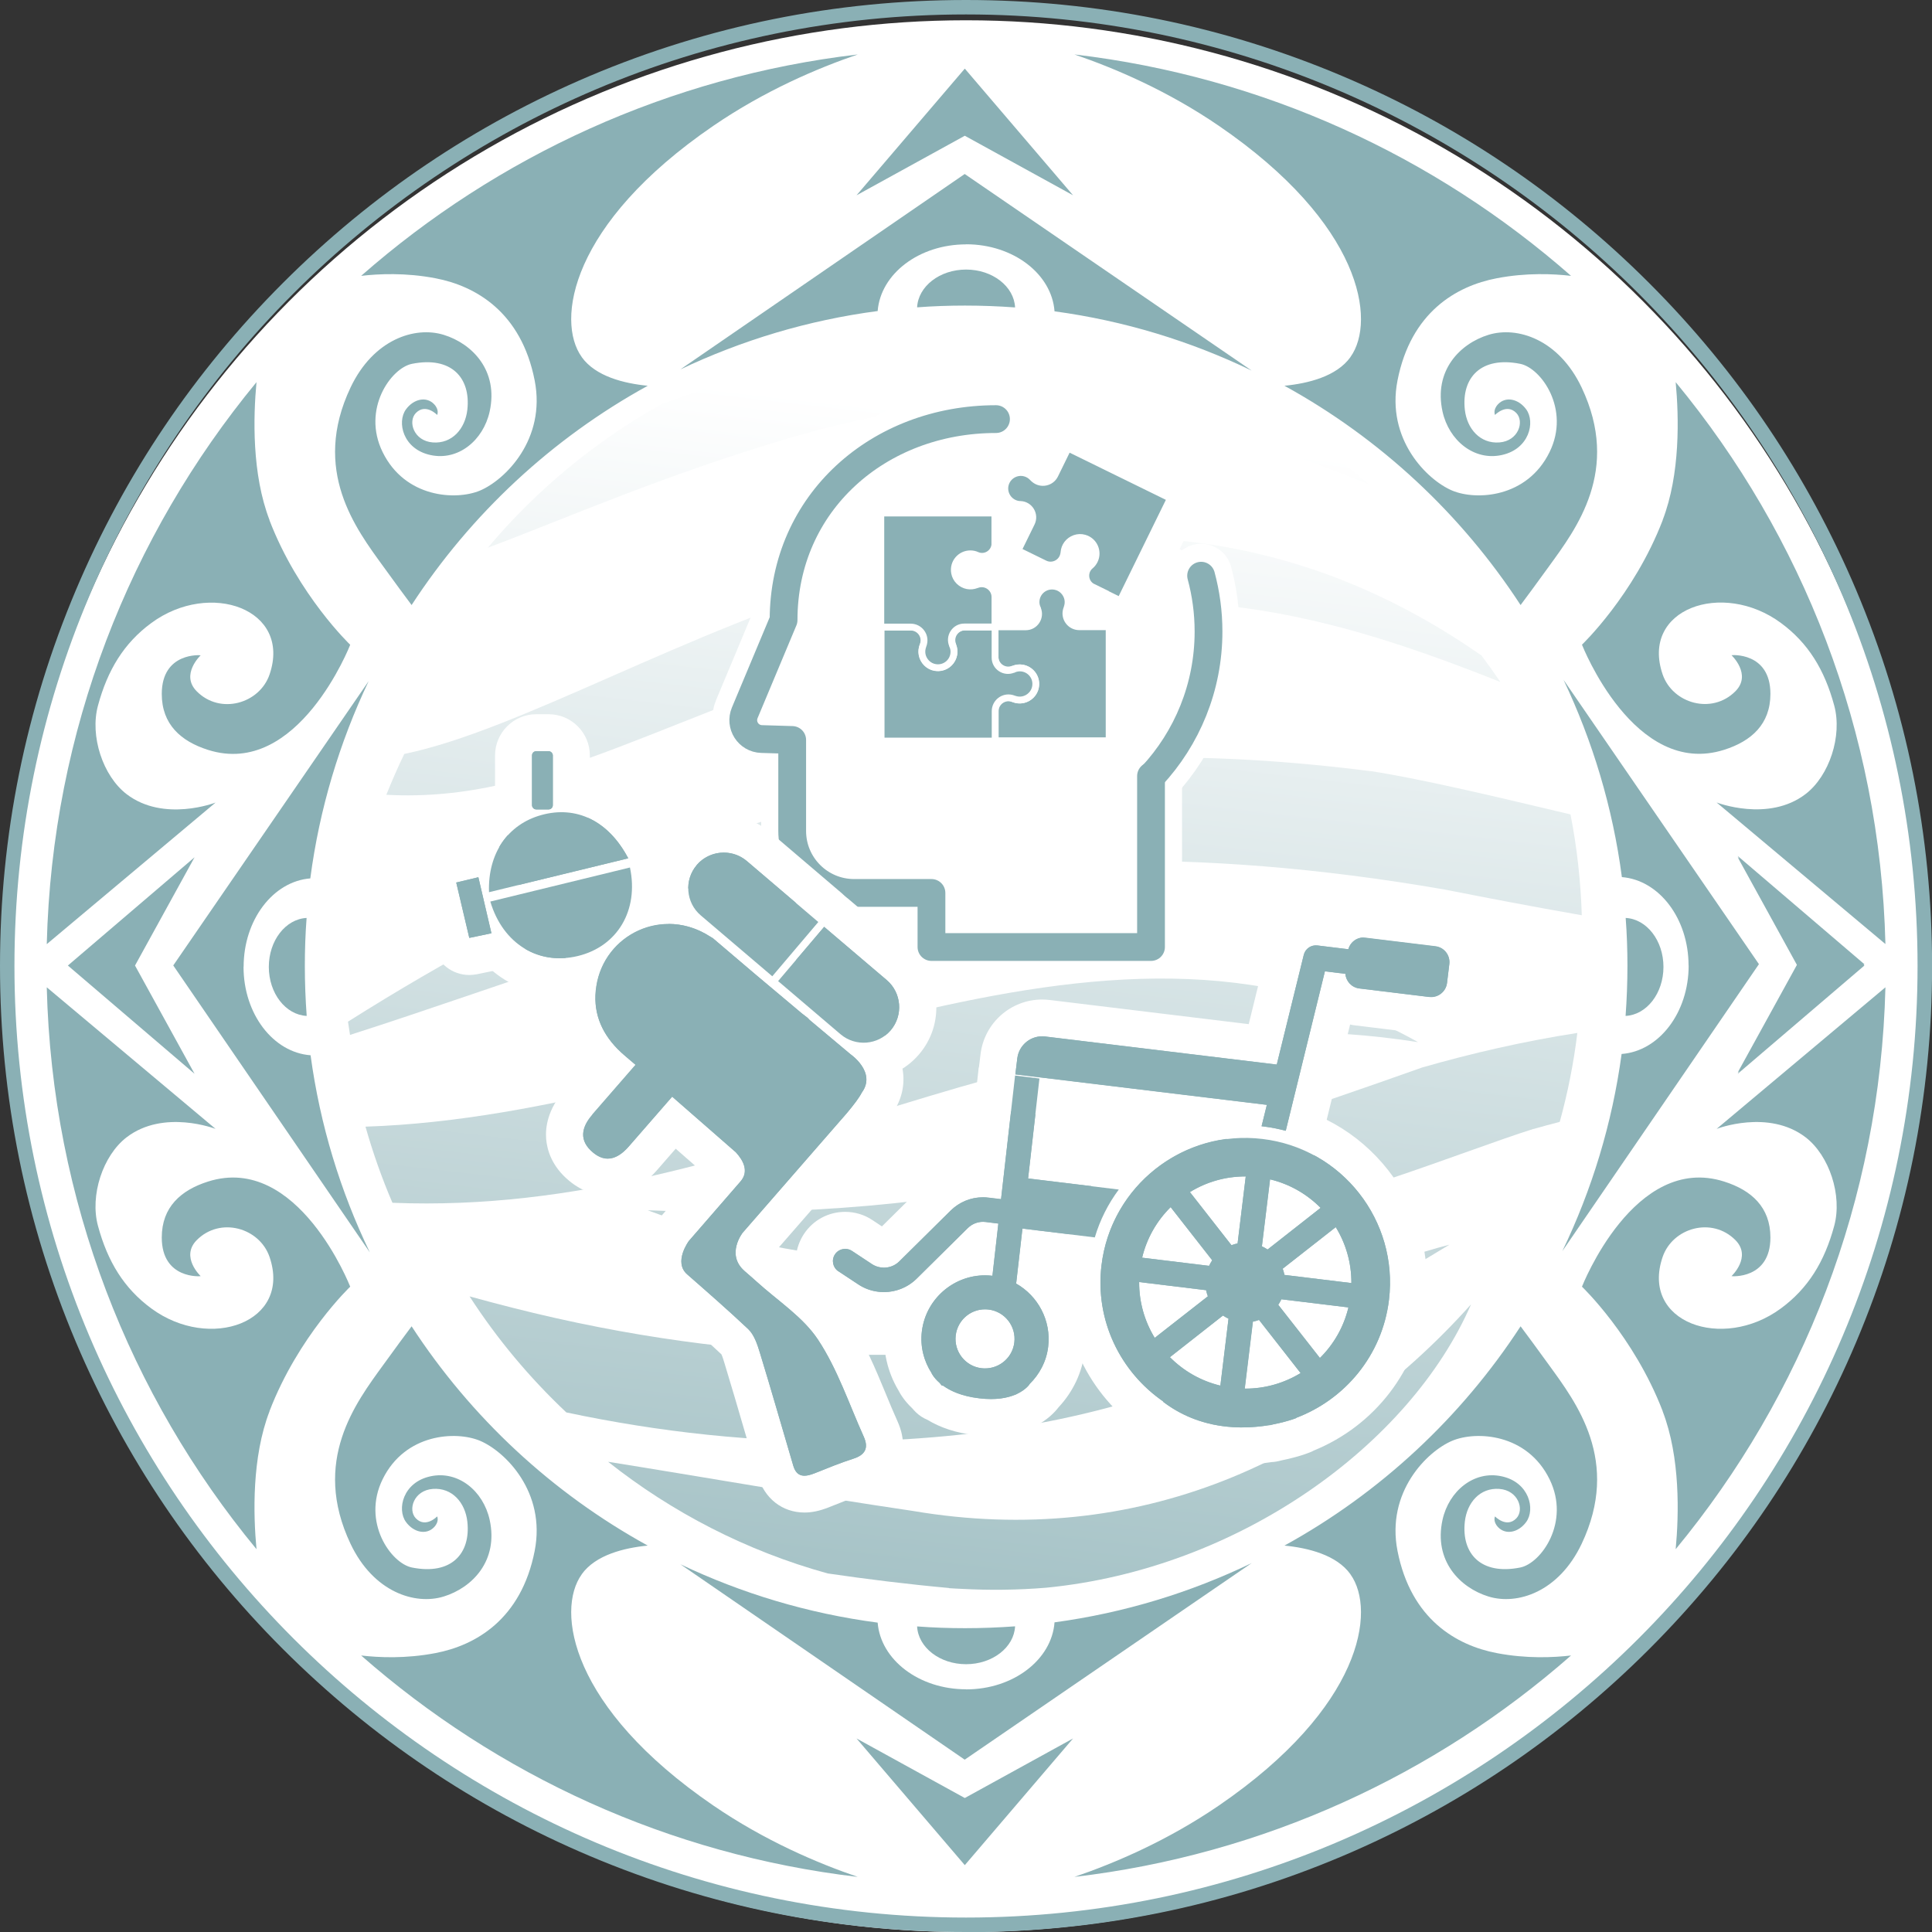 <?xml version="1.0" encoding="UTF-8"?> <svg xmlns="http://www.w3.org/2000/svg" xmlns:xlink="http://www.w3.org/1999/xlink" id="Laag_2" viewBox="0 0 208.64 208.64"><rect x="0" y="0" width="208.64" height="208.64" fill="#333333" stroke="none"/><defs><style>.cls-1{fill:url(#Naamloos_verloop_8-7);}.cls-1,.cls-2,.cls-3,.cls-4,.cls-5,.cls-6,.cls-7,.cls-8,.cls-9{stroke-width:0px;}.cls-2{fill:url(#Naamloos_verloop_8-5);}.cls-3{fill:url(#Naamloos_verloop_8-2);}.cls-4{fill:url(#Naamloos_verloop_8-6);}.cls-5{fill:url(#Naamloos_verloop_8-3);}.cls-6{fill:url(#Naamloos_verloop_8-4);}.cls-10{stroke-width:6.7px;}.cls-10,.cls-11{stroke:#fff;}.cls-10,.cls-12{fill:none;stroke-linecap:round;stroke-linejoin:round;}.cls-11{stroke-miterlimit:10;stroke-width:.74px;}.cls-11,.cls-8{fill:#8ab0b5;}.cls-7{fill:url(#Naamloos_verloop_8);}.cls-9{fill:#fff;}.cls-12{stroke:#8ab0b5;stroke-width:3px;}</style><linearGradient id="Naamloos_verloop_8" x1="-180.98" y1="46.92" x2="-161.83" y2="212.72" gradientTransform="translate(-56.89) rotate(-180) scale(1 -1)" gradientUnits="userSpaceOnUse"><stop offset="0" stop-color="#fff"></stop><stop offset="1" stop-color="#8ab0b5"></stop></linearGradient><linearGradient id="Naamloos_verloop_8-2" x1="-161.55" y1="44.68" x2="-142.39" y2="210.48" xlink:href="#Naamloos_verloop_8"></linearGradient><linearGradient id="Naamloos_verloop_8-3" x1="-185.55" y1="47.45" x2="-166.39" y2="213.25" xlink:href="#Naamloos_verloop_8"></linearGradient><linearGradient id="Naamloos_verloop_8-4" x1="-171.07" y1="45.78" x2="-151.91" y2="211.58" xlink:href="#Naamloos_verloop_8"></linearGradient><linearGradient id="Naamloos_verloop_8-5" x1="-167.92" y1="45.41" x2="-148.76" y2="211.21" xlink:href="#Naamloos_verloop_8"></linearGradient><linearGradient id="Naamloos_verloop_8-6" x1="-162.81" y1="44.82" x2="-143.65" y2="210.62" xlink:href="#Naamloos_verloop_8"></linearGradient><linearGradient id="Naamloos_verloop_8-7" x1="-158.47" y1="44.32" x2="-139.31" y2="210.12" xlink:href="#Naamloos_verloop_8"></linearGradient></defs><g id="Laag_1-2"><circle class="cls-9" cx="104.32" cy="105.42" r="103.23"></circle><path class="cls-8" d="M104.32,208.64c-14.08,0-27.74-2.76-40.61-8.2-12.42-5.25-23.58-12.78-33.16-22.36-9.58-9.58-17.1-20.74-22.36-33.16C2.76,132.06,0,118.4,0,104.32c0-14.08,2.76-27.74,8.2-40.61,5.25-12.42,12.78-23.58,22.36-33.16,9.58-9.58,20.74-17.1,33.16-22.36C76.57,2.76,90.24,0,104.32,0c14.08,0,27.74,2.76,40.61,8.2,12.42,5.25,23.58,12.78,33.16,22.36,9.58,9.58,17.1,20.74,22.36,33.16,5.44,12.86,8.2,26.52,8.2,40.61s-2.76,27.74-8.2,40.61c-5.25,12.42-12.78,23.58-22.36,33.16-9.58,9.58-20.74,17.1-33.16,22.36-12.86,5.44-26.52,8.2-40.61,8.2ZM104.32,1.56c-56.66,0-102.76,46.1-102.76,102.76,0,56.66,46.1,102.76,102.76,102.76s102.76-46.1,102.76-102.76c0-56.66-46.1-102.76-102.76-102.76Z"></path><path class="cls-8" d="M62.82,170.01c1.5-2.1,4.59-2.85,7.13-3.1-10.33-5.68-19.09-13.84-25.5-23.68-.69.92-1.73,2.33-3.06,4.17-2.95,4.07-7.78,10.37-3.53,19.33,2.47,5.2,6.95,6.64,10.06,5.68,3.08-.95,5.93-3.86,4.96-8.28-.69-3.13-3.41-5.35-6.39-4.7-2.98.64-3.65,3.56-2.65,4.93.83,1.14,2.22,1.44,3.05.55.58-.62.32-1.15.32-1.15,0,0-1.24,1.3-2.3.21-.89-.92-.23-3.03,1.84-3.18,2.08-.15,3.49,1.48,3.72,3.54.38,3.44-1.73,5.8-5.98,4.95-2.26-.45-5.44-4.9-3.17-9.53,2.43-4.96,7.93-5.24,10.51-4.16,2.71,1.14,7.16,5.53,5.91,11.9-1.45,7.38-6.37,10.2-10.71,11.03-3.23.62-6.13.48-8.03.26,14.68,12.89,33.21,21.51,53.63,23.91-4.39-1.5-10.06-3.92-15.6-7.71-15.46-10.58-17.01-21.06-14.21-24.96Z"></path><path class="cls-8" d="M145.84,170.01c-1.5-2.1-4.59-2.85-7.13-3.1,10.33-5.68,19.09-13.84,25.5-23.68.69.92,1.73,2.33,3.06,4.17,2.95,4.07,7.78,10.37,3.53,19.33-2.47,5.2-6.95,6.64-10.06,5.68-3.08-.95-5.93-3.86-4.96-8.28.69-3.13,3.41-5.35,6.39-4.7,2.98.64,3.65,3.56,2.65,4.93-.83,1.14-2.22,1.44-3.05.55-.58-.62-.32-1.15-.32-1.15,0,0,1.24,1.3,2.3.21.89-.92.23-3.03-1.84-3.18-2.08-.15-3.49,1.48-3.72,3.54-.38,3.44,1.73,5.8,5.98,4.95,2.26-.45,5.44-4.9,3.17-9.53-2.43-4.96-7.93-5.24-10.51-4.16-2.71,1.14-7.16,5.53-5.91,11.9,1.45,7.38,6.37,10.2,10.71,11.03,3.23.62,6.13.48,8.03.26-14.68,12.89-33.21,21.51-53.63,23.91,4.39-1.5,10.06-3.92,15.6-7.71,15.46-10.58,17.01-21.06,14.21-24.96Z"></path><path class="cls-8" d="M62.82,38.56c1.5,2.1,4.59,2.85,7.13,3.1-10.33,5.68-19.09,13.84-25.5,23.68-.69-.92-1.73-2.33-3.06-4.17-2.95-4.07-7.78-10.37-3.53-19.33,2.47-5.2,6.95-6.64,10.06-5.68,3.08.95,5.93,3.86,4.96,8.28-.69,3.13-3.41,5.35-6.39,4.7-2.98-.64-3.65-3.56-2.65-4.93.83-1.14,2.22-1.44,3.05-.55.58.62.32,1.15.32,1.15,0,0-1.24-1.3-2.3-.21-.89.92-.23,3.03,1.84,3.18,2.08.15,3.49-1.48,3.72-3.54.38-3.44-1.73-5.8-5.98-4.95-2.26.45-5.44,4.9-3.17,9.53,2.43,4.96,7.93,5.24,10.51,4.16,2.71-1.14,7.16-5.53,5.91-11.9-1.45-7.38-6.37-10.2-10.71-11.03-3.23-.62-6.13-.48-8.03-.26,14.68-12.89,33.21-21.51,53.63-23.91-4.39,1.5-10.06,3.92-15.6,7.71-15.46,10.58-17.01,21.06-14.21,24.96Z"></path><path class="cls-8" d="M145.84,38.56c-1.5,2.1-4.59,2.85-7.13,3.1,10.33,5.68,19.09,13.84,25.5,23.68.69-.92,1.73-2.33,3.06-4.17,2.95-4.07,7.78-10.37,3.53-19.33-2.47-5.2-6.95-6.64-10.06-5.68-3.08.95-5.93,3.86-4.96,8.28.69,3.13,3.41,5.35,6.39,4.7,2.98-.64,3.65-3.56,2.65-4.93-.83-1.14-2.22-1.44-3.05-.55-.58.62-.32,1.15-.32,1.15,0,0,1.24-1.3,2.3-.21.89.92.23,3.03-1.84,3.18s-3.49-1.48-3.72-3.54c-.38-3.44,1.73-5.8,5.98-4.95,2.26.45,5.44,4.9,3.17,9.53-2.43,4.96-7.93,5.24-10.51,4.16-2.71-1.14-7.16-5.53-5.91-11.9,1.45-7.38,6.37-10.2,10.71-11.03,3.23-.62,6.13-.48,8.03-.26-14.68-12.89-33.21-21.51-53.63-23.91,4.39,1.5,10.06,3.92,15.6,7.71,15.46,10.58,17.01,21.06,14.21,24.96Z"></path><polygon class="cls-8" points="21.01 92.58 7.33 104.27 21.01 115.96 14.58 104.27 21.01 92.58"></polygon><path class="cls-8" d="M26.31,104.41c0-5.08,3.18-9.23,7.2-9.55.99-7.53,3.16-14.69,6.3-21.3l-21.1,30.7,21.23,30.99c-3.18-6.6-5.38-13.76-6.4-21.29-4.04-.3-7.24-4.46-7.24-9.55Z"></path><path class="cls-8" d="M32.92,104.32c0-1.75.06-3.48.19-5.19-2.27.12-4.08,2.44-4.08,5.29s1.82,5.18,4.09,5.29c-.13-1.78-.2-3.58-.2-5.39Z"></path><polygon class="cls-8" points="187.66 92.58 201.34 104.27 187.66 115.96 194.09 104.27 187.66 92.58"></polygon><path class="cls-8" d="M175.75,104.32c0-1.75-.06-3.48-.19-5.19,2.27.12,4.08,2.44,4.08,5.29,0,2.85-1.82,5.18-4.09,5.29.13-1.78.2-3.58.2-5.39Z"></path><polygon class="cls-8" points="92.5 187.74 104.19 201.42 115.88 187.74 104.19 194.17 92.5 187.74"></polygon><path class="cls-8" d="M104.33,182.43c-5.08,0-9.23-3.18-9.55-7.2-7.53-.99-14.69-3.16-21.3-6.3l30.7,21.1,30.99-21.23c-6.6,3.18-13.76,5.38-21.29,6.4-.3,4.04-4.46,7.24-9.55,7.24Z"></path><path class="cls-8" d="M104.23,175.83c-1.75,0-3.48-.06-5.19-.19.12,2.27,2.44,4.08,5.29,4.08s5.18-1.82,5.29-4.09c-1.78.13-3.58.2-5.39.2Z"></path><polygon class="cls-8" points="92.5 21.09 104.19 7.41 115.88 21.09 104.19 14.66 92.5 21.09"></polygon><path class="cls-8" d="M104.33,26.39c-5.08,0-9.23,3.18-9.55,7.2-7.53.99-14.69,3.16-21.3,6.3l30.7-21.1,30.99,21.23c-6.6-3.18-13.76-5.38-21.29-6.4-.3-4.04-4.46-7.24-9.55-7.24Z"></path><path class="cls-8" d="M104.23,33c-1.75,0-3.48.06-5.19.19.12-2.27,2.44-4.08,5.29-4.08s5.18,1.82,5.29,4.09c-1.78-.13-3.58-.2-5.39-.2Z"></path><path class="cls-8" d="M29.11,56.17c-1.92-4.98-1.76-11.15-1.41-14.9C14.03,57.85,5.62,78.93,5.05,101.96l18.23-15.29s-5.59,2.17-9.61-.91c-2.56-1.97-3.98-6.27-3.09-9.56,1.04-3.86,2.82-6.76,5.76-8.92,6.33-4.66,15.18-1.5,12.77,5.56-1.08,3.15-5.33,4.38-7.87,1.81-1.78-1.81.43-3.88.43-3.88.06-.02-4.2-.39-4.2,4.17,0,3.28,2.06,5.11,4.99,6.04,9.72,3.1,15.36-11.35,15.36-11.35,0,0-5.61-5.35-8.72-13.45Z"></path><path class="cls-8" d="M29.11,152.4c-1.92,4.98-1.76,11.15-1.41,14.9-13.68-16.57-22.08-37.65-22.65-60.68l18.23,15.29s-5.59-2.17-9.61.91c-2.56,1.97-3.98,6.27-3.09,9.56,1.04,3.86,2.82,6.76,5.76,8.92,6.33,4.66,15.18,1.5,12.77-5.56-1.08-3.15-5.33-4.38-7.87-1.81-1.78,1.81.43,3.88.43,3.88.06.02-4.2.39-4.2-4.17,0-3.28,2.06-5.11,4.99-6.04,9.72-3.1,15.36,11.35,15.36,11.35,0,0-5.61,5.35-8.72,13.45Z"></path><path class="cls-8" d="M179.55,56.17c1.92-4.98,1.76-11.15,1.41-14.9,13.68,16.57,22.08,37.65,22.65,60.68l-18.23-15.29s5.59,2.17,9.61-.91c2.56-1.97,3.98-6.27,3.09-9.56-1.04-3.86-2.82-6.76-5.76-8.92-6.33-4.66-15.18-1.5-12.77,5.56,1.08,3.15,5.33,4.38,7.87,1.81,1.78-1.81-.43-3.88-.43-3.88-.06-.02,4.2-.39,4.2,4.17,0,3.28-2.06,5.11-4.99,6.04-9.72,3.1-15.36-11.35-15.36-11.35,0,0,5.61-5.35,8.72-13.45Z"></path><path class="cls-8" d="M179.55,152.4c1.92,4.98,1.76,11.15,1.41,14.9,13.68-16.57,22.08-37.65,22.65-60.68l-18.23,15.29s5.59-2.17,9.61.91c2.56,1.97,3.98,6.27,3.09,9.56-1.04,3.86-2.82,6.76-5.76,8.92-6.33,4.66-15.18,1.5-12.77-5.56,1.08-3.15,5.33-4.38,7.87-1.81,1.78,1.81-.43,3.88-.43,3.88-.06.02,4.2.39,4.2-4.17,0-3.28-2.06-5.11-4.99-6.04-9.72-3.1-15.36,11.35-15.36,11.35,0,0,5.61,5.35,8.72,13.45Z"></path><polygon class="cls-8" points="187.66 92.44 201.34 104.13 187.66 115.82 194.09 104.13 187.66 92.44"></polygon><path class="cls-8" d="M182.35,104.27c0-5.08-3.18-9.23-7.2-9.55-.99-7.53-3.16-14.69-6.3-21.3l21.1,30.7-21.23,30.99c3.18-6.6,5.38-13.76,6.4-21.29,4.04-.3,7.24-4.46,7.24-9.55Z"></path><path class="cls-7" d="M102.47,171.49c-4.49-.41-8.84-.95-13.08-1.57-8.79-2.43-16.81-6.59-23.72-12.06,10.28,1.64,21.23,3.58,32.92,5.31,24.17,4.1,45.04-5.31,60.27-22.31-6.6,15.19-25.11,28.58-45.88,30.6-3.02.25-6.09.29-9.2.12-.43-.03-.87-.03-1.3-.07Z"></path><path class="cls-3" d="M153.12,112.54c-41.67-6.54-70.87,18.96-110.74,17.35-1.14-2.65-2.11-5.4-2.91-8.22,39.43-1.3,79.71-28.33,113.66-9.13Z"></path><path class="cls-5" d="M165.61,121.91c-15.35,4.84-56.35,23.74-95.66,8.79,34.27,1.46,57.55-6.17,83.63-15.42,5.36-1.54,11.01-2.84,16.76-3.73-.4,3.28-1.04,6.49-1.9,9.6-.95.25-1.89.5-2.82.77Z"></path><path class="cls-6" d="M156.52,134.42c-16.91,10.14-32.18,20.53-64.4,21.24-10.6.15-21.01-1.02-30.96-3.13-3.97-3.74-7.49-7.95-10.45-12.53,3.05.84,6.13,1.63,9.24,2.33,50.17,11.27,83.45-4.61,96.57-7.91Z"></path><path class="cls-2" d="M148.02,83.27c5.17.8,12.78,2.58,21.58,4.68.7,3.54,1.1,7.17,1.22,10.89-5.38-.94-10.41-1.91-14.82-2.78-55.15-9.53-84.51,4.93-118.2,15.7-.08-.47-.15-.95-.22-1.43,43.1-27.21,76.22-31.4,110.45-27.05Z"></path><path class="cls-4" d="M99.75,68.76c-28.18,8.28-40.74,18-58.03,17.07.6-1.49,1.24-2.97,1.94-4.41,24.96-5.16,70.58-42.55,116.33-10.63.7.94,1.38,1.89,2.04,2.86-20.68-8.25-37.24-12.04-62.28-4.89Z"></path><path class="cls-1" d="M124.06,39.06c8.86,2.75,16.92,7.32,23.77,13.25-20.71-8.35-37.06-12.3-61.97-5.19-14.21,4.18-24.36,8.72-33.18,12.03,5.24-6.23,11.59-11.49,18.74-15.5,12.45-4.58,26.15-8.02,40.4-6.82l1.02.1c3.71.37,7.45,1.05,11.22,2.12Z"></path><polygon class="cls-9" points="108.21 46.25 90.72 52.86 85.72 62.72 82.44 78.05 88.69 94.31 104.9 98.63 124.73 98.63 128.18 79.45 130.51 61.18 115.39 52.07 108.21 46.25"></polygon><path class="cls-10" d="M107.45,76.63c0-1.01,1.04-1.69,1.96-1.28h0c.21.1.45.15.7.15,1.06,0,1.9-.95,1.7-2.05-.12-.7-.7-1.26-1.39-1.39-.33-.06-.64-.02-.92.08-.07.03-.16.05-.25.08-.91.24-1.8-.45-1.8-1.39v-3.23h3.32c1,0,1.67-1.03,1.27-1.95v-.02c-.1-.21-.16-.45-.16-.7,0-1.06.95-1.9,2.05-1.7.7.12,1.26.7,1.39,1.39.06.33.02.64-.08.92-.03.07-.05.16-.08.25-.24.91.45,1.8,1.39,1.8h3.23v12.32h-12.32v-3.3Z"></path><path class="cls-10" d="M98.43,67.6c1.01,0,1.69,1.04,1.28,1.96h0c-.1.21-.15.45-.15.7,0,1.06.95,1.9,2.05,1.7.7-.12,1.26-.7,1.39-1.39.06-.33.02-.64-.08-.92-.03-.07-.05-.16-.08-.25-.24-.91.45-1.8,1.39-1.8h3.23v3.32c0,1,1.03,1.67,1.95,1.27h.02c.21-.1.45-.16.7-.16,1.06,0,1.9.95,1.7,2.05-.12.7-.7,1.26-1.39,1.39-.33.06-.64.02-.92-.08-.07-.03-.16-.05-.25-.08-.91-.24-1.8.45-1.8,1.39v3.23h-12.32v-12.32h3.3Z"></path><path class="cls-10" d="M107.45,58.58c0,1.01-1.04,1.69-1.96,1.28h0c-.21-.1-.45-.15-.7-.15-1.06,0-1.9.95-1.7,2.05.12.7.7,1.26,1.39,1.39.33.06.64.02.92-.08.07-.03.16-.05.25-.08.91-.24,1.8.45,1.8,1.39v3.23h-3.32c-1,0-1.67,1.03-1.27,1.95v.02c.1.21.16.45.16.7,0,1.06-.95,1.9-2.05,1.7-.7-.12-1.26-.7-1.39-1.39-.06-.33-.02-.64.08-.92.03-.07.05-.16.08-.25.24-.91-.45-1.8-1.39-1.8h-3.23v-12.32h12.32v3.3Z"></path><path class="cls-10" d="M118.04,63.32c-.91-.44-1.06-1.67-.29-2.32h0c.18-.15.33-.34.44-.56.47-.95-.02-2.13-1.09-2.43-.68-.2-1.44.07-1.86.64-.2.27-.3.57-.33.86,0,.08-.02.16-.04.26-.19.92-1.2,1.42-2.04,1.01l-2.9-1.42,1.46-2.98c.44-.9-.19-1.96-1.19-2h-.02c-.24,0-.47-.06-.7-.17-.95-.47-1.29-1.69-.63-2.59.42-.57,1.18-.83,1.86-.63.32.09.58.26.79.48.05.06.12.12.19.18.71.61,1.82.39,2.23-.46l1.42-2.9,11.06,5.42-5.42,11.06-2.96-1.45Z"></path><path class="cls-10" d="M107.56,45.16c-12.67,0-22.94,9.03-22.94,21.7l-4.19,10.01c-.56,1.33.38,2.8,1.82,2.84l3.3.1v9.83c0,3.69,2.99,6.69,6.69,6.69h8.35v5.84h23.71v-18.46"></path><path class="cls-10" d="M124.38,83.71c3.8-4.09,6.13-9.58,6.13-15.61,0-2.09-.28-4.11-.8-6.03"></path><path class="cls-11" d="M107.45,76.72c0-1.01,1.04-1.69,1.96-1.28h0c.21.1.45.15.7.15,1.06,0,1.9-.95,1.7-2.05-.12-.7-.7-1.26-1.39-1.39-.33-.06-.64-.02-.92.08-.07.03-.16.05-.25.08-.91.24-1.8-.45-1.8-1.39v-3.23h3.32c1,0,1.67-1.03,1.27-1.95v-.02c-.1-.21-.16-.45-.16-.7,0-1.06.95-1.9,2.05-1.7.7.12,1.26.7,1.39,1.39.06.33.02.64-.08.92-.03.07-.05.16-.08.25-.24.91.45,1.8,1.39,1.8h3.23v12.32h-12.32v-3.3Z"></path><path class="cls-11" d="M98.43,67.7c1.01,0,1.69,1.04,1.28,1.96h0c-.1.21-.15.45-.15.7,0,1.06.95,1.9,2.05,1.7.7-.12,1.26-.7,1.39-1.39.06-.33.02-.64-.08-.92-.03-.07-.05-.16-.08-.25-.24-.91.45-1.8,1.39-1.8h3.23v3.32c0,1,1.03,1.67,1.95,1.27h.02c.21-.1.45-.16.7-.16,1.06,0,1.9.95,1.7,2.05-.12.7-.7,1.26-1.39,1.39-.33.06-.64.02-.92-.08-.07-.03-.16-.05-.25-.08-.91-.24-1.8.45-1.8,1.39v3.23h-12.32v-12.32h3.3Z"></path><path class="cls-11" d="M107.45,58.68c0,1.01-1.04,1.69-1.96,1.28h0c-.21-.1-.45-.15-.7-.15-1.06,0-1.9.95-1.7,2.05.12.7.7,1.26,1.39,1.39.33.06.64.02.92-.08.07-.03.16-.05.25-.08.91-.24,1.8.45,1.8,1.39v3.23h-3.32c-1,0-1.67,1.03-1.27,1.95v.02c.1.21.16.45.16.7,0,1.06-.95,1.9-2.05,1.7-.7-.12-1.26-.7-1.39-1.39-.06-.33-.02-.64.08-.92.03-.07.05-.16.08-.25.24-.91-.45-1.8-1.39-1.8h-3.23v-12.32h12.32v3.3Z"></path><path class="cls-11" d="M118.04,63.42c-.91-.44-1.06-1.67-.29-2.32h0c.18-.15.33-.34.44-.56.47-.95-.02-2.13-1.09-2.43-.68-.2-1.44.07-1.86.64-.2.27-.3.57-.33.86,0,.08-.02.16-.04.26-.19.92-1.2,1.42-2.04,1.01l-2.9-1.42,1.46-2.98c.44-.9-.19-1.96-1.19-2h-.02c-.24,0-.47-.06-.7-.17-.95-.47-1.29-1.69-.63-2.59.42-.57,1.18-.83,1.86-.63.32.09.58.26.79.48.05.06.12.12.19.18.71.61,1.82.39,2.23-.46l1.42-2.9,11.06,5.42-5.42,11.06-2.96-1.45Z"></path><path class="cls-12" d="M107.56,45.26c-12.67,0-22.94,9.03-22.94,21.7l-4.19,10.01c-.56,1.33.38,2.8,1.82,2.84l3.3.1v9.83c0,3.69,2.99,6.69,6.69,6.69h8.35v5.84h23.71v-18.46"></path><path class="cls-12" d="M124.38,83.81c3.8-4.09,6.13-9.58,6.13-15.61,0-2.09-.28-4.11-.8-6.03"></path><path class="cls-8" d="M107.02,153.07c-.48,0-.99-.03-1.5-.09-1.75-.21-3.25-.7-4.46-1.48-.27-.09-.51-.24-.72-.43-.12-.11-.22-.23-.32-.36-.76-.7-1.11-1.33-1.21-1.56-1.03-1.7-1.46-3.69-1.23-5.63.11-.91.36-1.78.72-2.58-.88.39-1.84.59-2.83.59h0c-.28,0-.57-.02-.85-.05-1.07-.13-2.11-.51-3.01-1.11l-2.15-1.42c-1.53-1.01-1.95-3.08-.94-4.61.62-.93,1.65-1.49,2.77-1.49.65,0,1.29.19,1.83.55l2.15,1.42c.07.05.15.06.2.06.05,0,.16,0,.26-.1l5.53-5.47c1.32-1.31,3.07-2.03,4.92-2.03.06,0,.13,0,.19,0l1.29-11.39c.06-.53.33-1.01.75-1.34.35-.28.79-.43,1.24-.43.08,0,.16,0,.24.01l2.63.32c1.09.13,1.87,1.12,1.75,2.21l-1,8.83,7.82.95c.71.09,1.32.54,1.6,1.2.28.66.19,1.41-.23,1.98-1.02,1.37-1.78,2.89-2.27,4.54-.25.86-1.04,1.43-1.92,1.43-.08,0-.16,0-.24-.01l-5.82-.71-.31,2.73c2.42,1.9,3.7,4.92,3.32,8.04-.23,1.89-1.05,3.61-2.39,5.01-.24.33-.85,1.04-2.03,1.62-.04.03-.08.05-.12.07-.13.07-.27.12-.41.16-.95.37-2.03.56-3.21.56ZM106.37,143.4c-.6,0-1.1.45-1.17,1.05-.04.32.05.63.24.88.2.25.47.41.79.45.05,0,.1,0,.15,0,.6,0,1.11-.45,1.18-1.05.08-.65-.39-1.24-1.04-1.32-.05,0-.1,0-.15,0ZM103.86,136.08c.49-.15,1-.25,1.52-.31l.15-1.35-1.68,1.66Z"></path><path class="cls-9" d="M109.63,116.14l2.63.32-1.23,10.8,9.8,1.19c-1.14,1.53-2.02,3.27-2.59,5.17l-7.82-.95-.68,5.94c2.35,1.33,3.8,3.98,3.46,6.82-.19,1.61-.95,3-2.03,4.05h.02s-.39.6-1.41,1.07c-.02.01-.04.03-.06.04h-.03c-.64.27-1.49.49-2.66.49-.39,0-.81-.02-1.27-.08-1.91-.23-3.12-.8-3.9-1.36l-.15-.02c-.09-.09-.16-.2-.24-.29-.64-.56-.86-1.04-.86-1.04h.01c-.84-1.3-1.26-2.87-1.06-4.52.42-3.48,3.4-6.05,6.82-6.05.27,0,.53.02.8.05l.64-5.64-1.36-.17c-.1-.01-.19-.02-.29-.02-.62,0-1.21.24-1.66.68l-5.53,5.47c-.96.95-2.24,1.44-3.53,1.44-.2,0-.41-.01-.61-.04-.75-.09-1.49-.35-2.15-.79l-2.15-1.42c-.61-.4-.78-1.22-.37-1.83.25-.38.68-.59,1.11-.59.25,0,.5.07.73.22l2.15,1.42c.4.26.85.39,1.3.39.61,0,1.21-.23,1.66-.68l5.53-5.47c.95-.94,2.2-1.45,3.51-1.45.2,0,.41.01.61.04l1.34.16,1.52-13.36M106.38,147.78c1.59,0,2.97-1.19,3.16-2.81.21-1.75-1.04-3.34-2.78-3.55-.13-.02-.26-.02-.39-.02-1.59,0-2.96,1.19-3.16,2.81-.21,1.75,1.03,3.34,2.78,3.55.13.02.26.02.39.02M109.63,112.14c-.89,0-1.77.3-2.48.86-.84.66-1.37,1.63-1.5,2.69l-1.11,9.76c-1.77.32-3.41,1.17-4.72,2.46l-4.58,4.53-1.04-.69c-.87-.58-1.89-.88-2.94-.88-1.79,0-3.45.89-4.44,2.39-.78,1.19-1.06,2.61-.78,4,.28,1.39,1.09,2.59,2.28,3.38l2.15,1.42c1.16.76,2.49,1.26,3.87,1.42.36.04.73.07,1.09.07.03,0,.07,0,.1,0-.22,2.28.3,4.6,1.49,6.59.21.41.66,1.16,1.5,1.95.11.13.25.29.43.46.35.33.75.59,1.19.77,1.43.87,3.15,1.43,5.12,1.66.6.07,1.18.11,1.74.11,1.41,0,2.71-.23,3.89-.67.26-.08.52-.19.76-.32.02-.01.05-.03.07-.04,1.37-.69,2.18-1.54,2.59-2.08,1.59-1.7,2.56-3.78,2.84-6.06.39-3.25-.69-6.43-2.85-8.73l3.44.42c.16.02.32.03.48.03,1.75,0,3.32-1.15,3.83-2.86.42-1.42,1.08-2.74,1.96-3.92.85-1.14,1.03-2.65.47-3.97-.56-1.31-1.78-2.22-3.19-2.4l-5.85-.71.78-6.86c.25-2.18-1.31-4.16-3.49-4.42l-2.63-.32c-.16-.02-.32-.03-.48-.03h0Z"></path><path class="cls-8" d="M134.13,156.15c-3.7,0-6.99-1.08-9.77-3.21-.07-.05-.14-.11-.2-.17-5.22-3.77-7.97-10.01-7.19-16.39,1.07-8.84,8.59-15.51,17.49-15.51.71,0,1.43.04,2.14.13,4.68.57,8.85,2.92,11.76,6.63s4.19,8.33,3.63,13c-.78,6.4-4.96,11.82-10.96,14.22-.08.05-.17.09-.27.13,0,0-.19.08-.52.19,0,0-.1.03-.1.04-.46.15-1.23.38-2.25.58-.13.04-.27.08-.42.1-.1.02-.2.03-.3.03-1.02.16-2.04.24-3.03.24ZM136.71,147.69c.21-.05.41-.11.61-.17l-.51-.65-.1.82ZM129.56,146.58c.18.11.37.21.55.31l.1-.83-.65.51ZM142.56,143.43c.11-.18.22-.37.31-.56l-.83-.1.51.66ZM125.29,140.74c.05.21.11.41.17.61l.65-.51-.82-.1ZM143.67,136.27c-.05-.21-.11-.42-.17-.62l-.66.52.84.1ZM126.91,134.24l-.51-.66c-.11.18-.21.37-.31.55l.83.1ZM138.74,130.94l.65-.51c-.18-.11-.37-.21-.55-.31l-.1.83ZM132.14,130.14l.1-.83c-.21.05-.41.11-.61.17l.51.65Z"></path><path class="cls-9" d="M134.46,122.87c.63,0,1.26.04,1.9.12,8.57,1.04,14.68,8.83,13.64,17.4-.73,5.99-4.76,10.74-10.04,12.73h.06s-.15.07-.42.16c-.03.01-.07.02-.1.03-.43.14-1.12.34-2,.51-.12.02-.24.07-.36.09h-.08c-.85.14-1.85.24-2.93.24-2.6,0-5.7-.62-8.55-2.8h.06c-4.64-3.18-7.41-8.75-6.68-14.73.96-7.93,7.71-13.76,15.5-13.76M132.99,134.47c.21-.08.44-.14.66-.19l.88-7.23s-.05,0-.07,0c-2.16,0-4.21.61-5.96,1.69l4.49,5.74M136.88,134.94l5.73-4.5c-1.46-1.48-3.33-2.57-5.46-3.08l-.88,7.23c.21.1.41.21.6.34M130.57,136.7c.1-.21.21-.41.34-.6l-4.49-5.74c-1.48,1.46-2.57,3.33-3.08,5.46l7.23.88M145.94,138.56c.01-2.19-.6-4.27-1.69-6.04l-5.73,4.49c.08.22.14.44.19.67l7.23.88M124.7,144.48l5.74-4.49c-.08-.21-.14-.43-.19-.66l-7.23-.88c-.01,2.19.6,4.26,1.68,6.03M142.54,146.65c1.48-1.46,2.57-3.33,3.08-5.46l-7.24-.88c-.1.21-.21.41-.34.6l4.49,5.73M131.79,149.64l.88-7.23c-.21-.1-.41-.21-.6-.34l-5.73,4.5c1.46,1.48,3.33,2.57,5.46,3.08M134.49,149.96c2.16,0,4.21-.61,5.96-1.68l-4.49-5.74c-.22.08-.44.14-.67.19l-.88,7.23s.05,0,.07,0M134.46,118.87c-9.91,0-18.28,7.43-19.47,17.27-.86,7.06,2.16,13.97,7.9,18.17.08.07.17.15.26.21,3.09,2.37,6.89,3.62,10.98,3.62,1.06,0,2.14-.08,3.22-.25.16,0,.31-.03.47-.05.25-.04.44-.1.57-.13,1.05-.21,1.86-.45,2.36-.61.05-.01.11-.03.17-.06.35-.12.57-.21.57-.21.13-.05.26-.11.38-.18,6.62-2.7,11.23-8.7,12.09-15.79.63-5.21-.8-10.35-4.04-14.48-3.24-4.13-7.88-6.75-13.09-7.38-.79-.1-1.59-.14-2.38-.14h0Z"></path><path class="cls-8" d="M138.85,124.13c-.18,0-.35-.02-.52-.07-.67-.18-1.36-.32-2.06-.4h-.13c-.59-.05-1.15-.34-1.5-.82-.36-.48-.48-1.09-.34-1.67l.03-.12-24.92-3.02c-1.1-.13-1.88-1.13-1.74-2.23l.21-1.73c.29-2.36,2.29-4.14,4.66-4.14.19,0,.38.01.57.03l23.25,2.82,2.49-10.14c.38-1.5,1.71-2.53,3.23-2.53.13,0,.27,0,.4.02l2.11.26c.68-.7,1.63-1.13,2.66-1.13.15,0,.3,0,.45.03l7.55.92c.99.12,1.87.62,2.48,1.4.61.78.89,1.76.77,2.74l-.25,2.05c-.23,1.86-1.81,3.27-3.69,3.27-.15,0-.3,0-.45-.03l-7.55-.92c-.82-.1-1.55-.46-2.11-.99l-3.65,14.86c-.13.52-.46.97-.93,1.25-.31.18-.66.28-1.02.28Z"></path><path class="cls-9" d="M147.25,101.28c.07,0,.14,0,.21.01l7.55.92c.94.11,1.61.97,1.5,1.91l-.25,2.05c-.11.87-.85,1.51-1.7,1.51-.07,0-.14,0-.21-.01l-7.55-.92c-.83-.1-1.45-.78-1.51-1.58l-2.21-.27-4.23,17.22c-.76-.2-1.54-.36-2.34-.46-.09-.01-.18-.02-.27-.03l.57-2.31-27.16-3.29.21-1.73c.17-1.37,1.33-2.38,2.68-2.38.11,0,.22,0,.33.02l25.01,3.03,2.92-11.86c.15-.59.69-1.01,1.29-1.01.05,0,.11,0,.16,0l3.36.41c.2-.74.88-1.27,1.65-1.27M147.25,97.28h0c-1.2,0-2.34.38-3.27,1.04l-1.25-.15c-.21-.03-.43-.04-.64-.04-2.44,0-4.56,1.65-5.16,4.02l-2.08,8.45-21.5-2.61c-.27-.03-.54-.05-.81-.05-3.38,0-6.24,2.53-6.65,5.9l-.21,1.73c-.27,2.19,1.3,4.19,3.49,4.45l23.26,2.82c.13.43.34.83.61,1.2.7.94,1.78,1.53,2.96,1.6h.04c.59.08,1.19.19,1.77.35.34.09.7.14,1.05.14.71,0,1.41-.19,2.03-.55.93-.55,1.6-1.45,1.85-2.49l3.06-12.45c.17.04.34.07.52.09l7.55.92c.23.03.46.04.69.04,2.89,0,5.33-2.16,5.68-5.03l.25-2.05c.18-1.52-.23-3.01-1.18-4.22-.94-1.2-2.3-1.97-3.81-2.15l-7.55-.92c-.23-.03-.46-.04-.69-.04h0Z"></path><path class="cls-8" d="M60.45,105.48c-4.42,0-8.03-2.89-9.41-7.55-.16-.52-.09-1.09.18-1.57.27-.47.73-.82,1.26-.95l15.09-3.68c.16-.04.32-.06.47-.06.37,0,.75.11,1.07.31.46.29.78.75.89,1.28,1.19,5.72-1.73,10.62-7.11,11.92-.81.2-1.63.29-2.43.29h0Z"></path><path class="cls-9" d="M68.04,93.68c.97,4.65-1.37,8.54-5.62,9.56-.67.16-1.33.24-1.97.24-3.44,0-6.35-2.26-7.49-6.12,5.03-1.23,10.06-2.45,15.09-3.68M68.04,89.68c-.32,0-.64.04-.95.11l-14.81,3.61-.27.07c-1.06.26-1.97.94-2.52,1.89-.55.95-.68,2.08-.37,3.13,1.62,5.46,6.06,8.99,11.33,8.99.96,0,1.94-.12,2.91-.35,6.39-1.54,10.01-7.54,8.6-14.27-.22-1.06-.86-1.99-1.78-2.56-.64-.41-1.39-.62-2.13-.62h0Z"></path><path class="cls-8" d="M52.81,98.35c-.43,0-.86-.14-1.21-.41-.48-.36-.77-.92-.79-1.52-.18-5.1,2.54-9.06,7.1-10.33.91-.25,1.82-.38,2.71-.38,3.69,0,6.97,2.2,8.99,6.05.29.55.31,1.19.05,1.76-.25.56-.75.98-1.35,1.12l-15.04,3.66c-.16.04-.31.06-.47.06Z"></path><path class="cls-9" d="M60.62,87.71c2.91,0,5.5,1.71,7.22,4.98-5.11,1.24-10.05,2.44-15.04,3.66-.15-4.21,2.05-7.33,5.64-8.33.74-.21,1.47-.31,2.17-.31M60.62,83.71c-1.07,0-2.16.15-3.25.45-5.41,1.51-8.77,6.34-8.57,12.32.04,1.2.62,2.32,1.58,3.05.7.53,1.55.81,2.42.81.32,0,.63-.04.94-.11l4.1-1,10.94-2.66c1.2-.29,2.19-1.12,2.7-2.24.51-1.12.47-2.42-.11-3.51-2.38-4.52-6.31-7.11-10.76-7.11h0Z"></path><path class="cls-8" d="M50.68,103.28c-.91,0-1.73-.62-1.94-1.54l-1.41-5.98c-.25-1.07.41-2.15,1.48-2.41l2.39-.57c.15-.04.31-.05.46-.05.37,0,.73.1,1.05.3.45.28.77.73.89,1.25l1.41,6.05c.12.53.03,1.08-.26,1.53-.29.46-.75.77-1.28.88l-2.39.5c-.14.03-.27.04-.41.04Z"></path><path class="cls-9" d="M51.66,94.74c.48,2.05.94,4.01,1.41,6.05-.73.15-1.48.31-2.39.5-.48-2.05-.94-3.96-1.41-5.98.99-.24,1.76-.42,2.39-.57M51.66,90.74c-.31,0-.62.04-.92.11l-2.39.57c-2.15.51-3.48,2.66-2.97,4.81l1.41,5.98c.43,1.84,2.07,3.08,3.89,3.08.27,0,.54-.03.82-.08l1.02-.21,1.37-.28c1.06-.22,1.98-.85,2.56-1.76.58-.91.77-2.01.52-3.06l-.72-3.08-.69-2.97c-.24-1.04-.89-1.93-1.79-2.49-.64-.39-1.37-.6-2.11-.6h0Z"></path><path class="cls-8" d="M83.4,107.42c-.47,0-.93-.17-1.3-.48l-7.73-6.58c-1.18-1.01-1.91-2.42-2.03-3.98s.36-3.07,1.37-4.25c1.11-1.3,2.73-2.05,4.45-2.05,1.39,0,2.73.49,3.78,1.39l7.72,6.58c.84.71.94,1.98.23,2.82l-4.97,5.86c-.34.4-.83.66-1.36.7-.05,0-.11,0-.16,0Z"></path><path class="cls-9" d="M78.16,92.07c.88,0,1.77.3,2.49.91l7.72,6.58-4.97,5.86-7.73-6.58c-1.61-1.37-1.8-3.81-.43-5.42.76-.89,1.84-1.35,2.93-1.35M78.16,88.07h0c-2.31,0-4.49,1-5.98,2.75-2.8,3.29-2.41,8.25.89,11.05l7.73,6.58c.73.62,1.65.95,2.59.95.11,0,.21,0,.32-.01,1.06-.09,2.04-.59,2.73-1.4l4.97-5.86c1.43-1.68,1.22-4.2-.46-5.63l-7.72-6.58c-1.41-1.2-3.22-1.87-5.08-1.87h0Z"></path><path class="cls-8" d="M93.26,114.61c-1.39,0-2.73-.49-3.78-1.39l-6.74-5.74c-.84-.71-.94-1.98-.23-2.82l4.97-5.86c.34-.4.83-.66,1.36-.7.05,0,.11,0,.16,0,.47,0,.93.17,1.3.48l6.75,5.74c1.18,1.01,1.91,2.42,2.03,3.98s-.36,3.07-1.37,4.25c-1.11,1.3-2.73,2.05-4.45,2.05Z"></path><path class="cls-9" d="M89.01,100.1l6.75,5.74c1.61,1.37,1.8,3.81.43,5.42-.76.89-1.84,1.35-2.93,1.35-.88,0-1.77-.3-2.49-.91l-6.74-5.74,4.97-5.86M89.01,96.1c-.11,0-.21,0-.32.01-1.06.09-2.04.59-2.73,1.4l-4.97,5.86c-1.43,1.68-1.22,4.2.46,5.63l6.74,5.74c1.41,1.2,3.22,1.87,5.08,1.87,2.31,0,4.49-1,5.98-2.75,1.36-1.59,2.01-3.62,1.84-5.71s-1.14-3.99-2.73-5.34l-6.75-5.74c-.73-.62-1.65-.95-2.59-.95h0Z"></path><rect class="cls-8" x="55.46" y="79.13" width="6.25" height="10.29" rx="2.45" ry="2.45"></rect><path class="cls-9" d="M59.25,81.13c.25,0,.45.2.45.45v5.38c0,.25-.2.45-.45.45h-1.34c-.25,0-.45-.2-.45-.45v-5.38c0-.25.2-.45.45-.45h1.34M59.25,77.13h-1.34c-2.45,0-4.45,2-4.45,4.45v5.38c0,2.45,2,4.45,4.45,4.45h1.34c2.45,0,4.45-2,4.45-4.45v-5.38c0-2.45-2-4.45-4.45-4.45h0Z"></path><path class="cls-8" d="M86.85,161.35c-1.49,0-2.66-.94-3.12-2.51-.45-1.52-.89-3.04-1.33-4.55-.74-2.54-1.48-5.08-2.26-7.61-.14-.47-.44-1.44-.75-1.73-1.91-1.81-3.86-3.52-5.93-5.33l-.6-.53c-1.96-1.73-1.43-4.46-.12-6.26.03-.05.07-.09.11-.13l5.53-6.37c-.05-.1-.15-.27-.34-.48l-5.28-4.62-3.35,3.85c-1.17,1.34-2.44,2.02-3.8,2.02-1.01,0-1.97-.38-2.87-1.12-1.35-1.12-1.71-2.33-1.77-3.15-.1-1.28.4-2.56,1.49-3.8,1.08-1.23,2.16-2.47,3.24-3.73l.1-.12c-.2-.18-.39-.36-.58-.55-2.35-2.42-3.3-5.25-2.81-8.42.75-4.89,4.87-8.43,9.79-8.43,1.86,0,3.71.53,5.36,1.55.12.06.24.13.36.22.07.04.14.08.21.13.05.04.1.08.15.12l4.62,3.93,4.99,4.19.55.42c.06.05.12.1.18.16l.18.18,4.26,3.57c.51.37,2.1,1.66,2.44,3.62.19,1.12-.07,2.22-.76,3.21-.41.72-.99,1.48-1.74,2.38-.17.21-.35.41-.53.61l-10.71,12.3c-.41.58-.43,1.04-.04,1.37.01,0,.02.02.03.03.45.39.9.77,1.33,1.17.63.57,1.29,1.11,2,1.69,1.78,1.45,3.61,2.95,4.93,4.94,1.6,2.42,2.71,5.1,3.78,7.69.43,1.03.85,2.06,1.31,3.07.51,1.12.56,2.16.15,3.09-.42.94-1.25,1.62-2.48,2.01-1.13.36-2.24.81-3.41,1.28l-.63.25c-.7.28-1.29.41-1.85.41Z"></path><path class="cls-9" d="M72.2,99.78c1.5,0,3.05.43,4.51,1.38l-.02-.03.07.06c.07.05.15.08.22.13,1.54,1.31,3.08,2.62,4.62,3.93l5,4.2c.2.15.41.31.61.47.08.08.15.16.23.24l4.4,3.69s2.84,1.94,1.23,4.14c0,0-.01.01-.01.02-.31.59-.84,1.28-1.59,2.18-.24.29-.49.56-.74.85-3.49,4.01-6.99,8.03-10.53,12.09,0,0-1.84,2.34.2,4.13,0,0,.01.01.02.02.45.39.89.77,1.32,1.16,2.25,2.04,4.97,3.78,6.6,6.24,2.11,3.19,3.35,6.95,4.94,10.48.54,1.2.17,1.96-1.12,2.37-1.41.45-2.79,1.02-4.17,1.57-.4.16-.78.27-1.12.27-.54,0-.97-.28-1.2-1.07-1.2-4.06-2.36-8.13-3.6-12.18-.28-.92-.62-1.97-1.28-2.59-2.13-2.01-4.34-3.94-6.59-5.91-1.49-1.32.18-3.57.18-3.58,1.87-2.16,3.73-4.29,5.59-6.44.96-1.1.27-2.31-.5-3.15-2.33-2.03-4.6-4.02-6.88-6.01-1.63,1.87-3.15,3.61-4.67,5.36-.69.8-1.46,1.33-2.29,1.33-.51,0-1.04-.2-1.59-.66-1.53-1.27-1.28-2.7-.06-4.09,1.55-1.77,3.09-3.55,4.67-5.37-.74-.65-1.4-1.15-1.97-1.74-1.82-1.87-2.68-4.1-2.27-6.73.62-4.02,4.04-6.74,7.81-6.74M72.2,95.78h0c-5.91,0-10.86,4.26-11.76,10.13-.53,3.44.39,6.65,2.66,9.35-.71.82-1.43,1.64-2.14,2.46-1.81,2.07-2.08,4.01-1.98,5.27.1,1.2.6,2.97,2.49,4.53,1.58,1.31,3.13,1.58,4.15,1.58,1.35,0,3.36-.47,5.31-2.71l2.04-2.34,2.7,2.36-1.21,1.39-3.1,3.58c-.07.08-.14.17-.2.25-2.63,3.58-1.64,7.14.39,8.94l.61.53c2.01,1.76,3.91,3.42,5.75,5.16.12.25.28.78.34.99.76,2.49,1.51,5.05,2.23,7.53.45,1.54.9,3.08,1.36,4.62.72,2.43,2.65,3.94,5.04,3.94.82,0,1.65-.18,2.59-.55l.63-.25c1.14-.46,2.22-.89,3.28-1.23,2.23-.72,3.24-2.09,3.69-3.11.45-1.01.79-2.65-.15-4.72-.44-.97-.85-1.96-1.28-3.01-1.11-2.68-2.26-5.45-3.96-8.03-1.48-2.24-3.52-3.91-5.33-5.38-.69-.56-1.33-1.09-1.92-1.62-.18-.16-.36-.32-.54-.48l5.07-5.82,4.79-5.5.23-.26c.19-.22.38-.43.57-.66.79-.95,1.42-1.76,1.89-2.59.94-1.38,1.31-3.01,1.04-4.61-.45-2.59-2.42-4.29-3.17-4.85l-4.14-3.47-.12-.12c-.12-.12-.24-.23-.37-.33-.17-.14-.35-.27-.52-.4l-.05-.03-4.93-4.14-2.26-1.92-2.33-1.99c-.1-.08-.19-.16-.3-.23-.08-.06-.16-.11-.24-.16-.16-.12-.34-.22-.51-.32-1.94-1.17-4.12-1.79-6.32-1.79h0ZM76.61,127.26h0Z"></path><path class="cls-8" d="M90.54,137.29l2.15,1.42c.66.44,1.4.7,2.15.79,1.48.18,3.02-.3,4.14-1.4l5.53-5.47c.52-.51,1.22-.75,1.94-.66l1.36.17-.64,5.64c-3.75-.44-7.16,2.25-7.62,6-.2,1.65.22,3.23,1.06,4.52h-.01s.22.48.86,1.04c.09.09.15.2.24.29l.15.02c.78.56,1.99,1.14,3.9,1.36,1.84.22,3.08-.05,3.93-.41h.03s.04-.03.06-.04c1.02-.47,1.41-1.07,1.41-1.07h-.02c1.08-1.05,1.84-2.45,2.03-4.05.34-2.84-1.11-5.49-3.46-6.82l.68-5.94,7.82.95c.56-1.89,1.45-3.64,2.59-5.17l-9.8-1.19,1.23-10.8-2.63-.32-1.52,13.36-1.34-.16c-1.53-.19-3.03.33-4.12,1.41l-5.53,5.47c-.79.78-2.03.9-2.96.29l-2.15-1.42c-.61-.4-1.43-.24-1.83.37-.4.61-.24,1.43.37,1.83ZM106.76,141.42c1.75.21,2.99,1.8,2.78,3.55-.21,1.75-1.8,2.99-3.55,2.78-1.75-.21-2.99-1.8-2.78-3.55.21-1.75,1.8-3,3.54-2.78Z"></path><path class="cls-8" d="M118.95,136.62c-.72,5.98,2.04,11.54,6.68,14.74h-.06c4.03,3.08,8.58,3.03,11.48,2.54h.08c.12-.01.24-.06.36-.08.88-.17,1.57-.37,2-.51.03-.01.07-.02.1-.03.26-.09.42-.15.42-.15h-.06c5.28-1.99,9.31-6.75,10.04-12.73,1.04-8.57-5.07-16.37-13.64-17.4-8.57-1.04-16.37,5.07-17.4,13.64ZM133.65,134.28c-.23.04-.45.11-.66.19l-4.49-5.74c1.77-1.09,3.84-1.7,6.03-1.69l-.88,7.23ZM145.94,138.56l-7.23-.88c-.04-.23-.11-.45-.19-.67l5.73-4.49c1.09,1.77,1.7,3.85,1.69,6.04ZM138.04,140.91c.13-.19.24-.39.34-.6l7.24.88c-.51,2.13-1.6,4-3.08,5.46l-4.49-5.73ZM135.3,142.73c.23-.04.45-.11.67-.19l4.49,5.74c-1.77,1.08-3.85,1.7-6.03,1.68l.88-7.23ZM136.28,134.59l.88-7.23c2.13.51,3.99,1.6,5.46,3.08l-5.73,4.5c-.19-.13-.39-.24-.6-.34ZM126.34,146.56l5.73-4.5c.19.13.39.24.6.34l-.88,7.23c-2.13-.51-3.99-1.6-5.46-3.08ZM123.02,138.45l7.23.88c.04.23.11.45.19.66l-5.74,4.49c-1.08-1.77-1.7-3.84-1.68-6.03ZM123.34,135.82c.51-2.13,1.6-4,3.08-5.46l4.49,5.74c-.13.19-.24.39-.34.6l-7.23-.88Z"></path><path class="cls-8" d="M154.35,107.66l-7.55-.92c-.83-.1-1.45-.78-1.51-1.58l-2.21-.27-4.23,17.22c-.76-.2-1.54-.36-2.34-.46-.09-.01-.18-.02-.27-.03l.57-2.31-27.16-3.29.21-1.73c.18-1.48,1.53-2.54,3.01-2.36l25.01,3.03,2.92-11.86c.17-.65.78-1.08,1.45-1l3.36.41c.22-.81,1-1.36,1.86-1.25l7.55.92c.94.11,1.61.97,1.5,1.91l-.25,2.05c-.11.94-.97,1.61-1.91,1.5Z"></path><path class="cls-8" d="M68.04,93.68c-5.03,1.23-10.05,2.45-15.09,3.68,1.36,4.58,5.21,6.91,9.46,5.88,4.25-1.03,6.6-4.91,5.62-9.56Z"></path><path class="cls-8" d="M67.85,92.69c-2.14-4.07-5.63-5.72-9.4-4.67-3.59,1-5.79,4.12-5.64,8.33,4.99-1.21,9.93-2.41,15.04-3.66Z"></path><path class="cls-8" d="M51.66,94.73c-.63.15-1.4.33-2.39.57.48,2.01.93,3.93,1.41,5.98.91-.19,1.67-.35,2.39-.5-.48-2.04-.93-4-1.41-6.05Z"></path><path class="cls-8" d="M75.23,93.42c1.37-1.61,3.81-1.8,5.42-.43l7.72,6.58-4.97,5.86-7.73-6.58c-1.61-1.37-1.8-3.81-.43-5.42Z"></path><path class="cls-8" d="M89.01,100.1l6.75,5.74c1.61,1.37,1.8,3.81.43,5.42-1.37,1.61-3.81,1.8-5.42.43l-6.74-5.74,4.97-5.86Z"></path><rect class="cls-8" x="57.46" y="81.12" width="2.25" height="6.29" rx=".45" ry=".45" transform="translate(117.16 168.53) rotate(180)"></rect><path class="cls-8" d="M63.96,120.35c1.55-1.77,3.09-3.55,4.67-5.37-.74-.65-1.4-1.15-1.97-1.74-1.82-1.87-2.68-4.1-2.27-6.73.86-5.61,7.19-8.69,12.32-5.36l-.02-.03.07.06c.07.05.15.08.22.13,1.54,1.31,3.08,2.62,4.62,3.93l5,4.2c.2.15.41.31.61.47.08.08.15.16.23.24l4.4,3.69s2.84,1.94,1.23,4.14c0,0-.01.01-.01.02-.31.59-.84,1.28-1.59,2.18-.24.29-.49.56-.74.85-3.49,4.01-6.99,8.03-10.53,12.09,0,0-1.84,2.34.2,4.13,0,0,.01.01.02.02.45.39.89.77,1.32,1.16,2.25,2.04,4.97,3.78,6.6,6.24,2.11,3.19,3.35,6.95,4.94,10.48.54,1.2.17,1.96-1.12,2.37-1.41.45-2.79,1.02-4.17,1.57-1.03.41-1.93.5-2.32-.81-1.2-4.06-2.36-8.13-3.6-12.18-.28-.92-.62-1.97-1.28-2.59-2.13-2.01-4.34-3.94-6.59-5.91-1.49-1.32.18-3.57.18-3.58,1.87-2.16,3.73-4.29,5.59-6.44.96-1.1.27-2.31-.5-3.15-2.33-2.03-4.6-4.02-6.88-6.01-1.63,1.87-3.15,3.61-4.67,5.36-1.11,1.28-2.41,1.89-3.88.67-1.53-1.27-1.28-2.7-.06-4.09Z"></path></g></svg> 